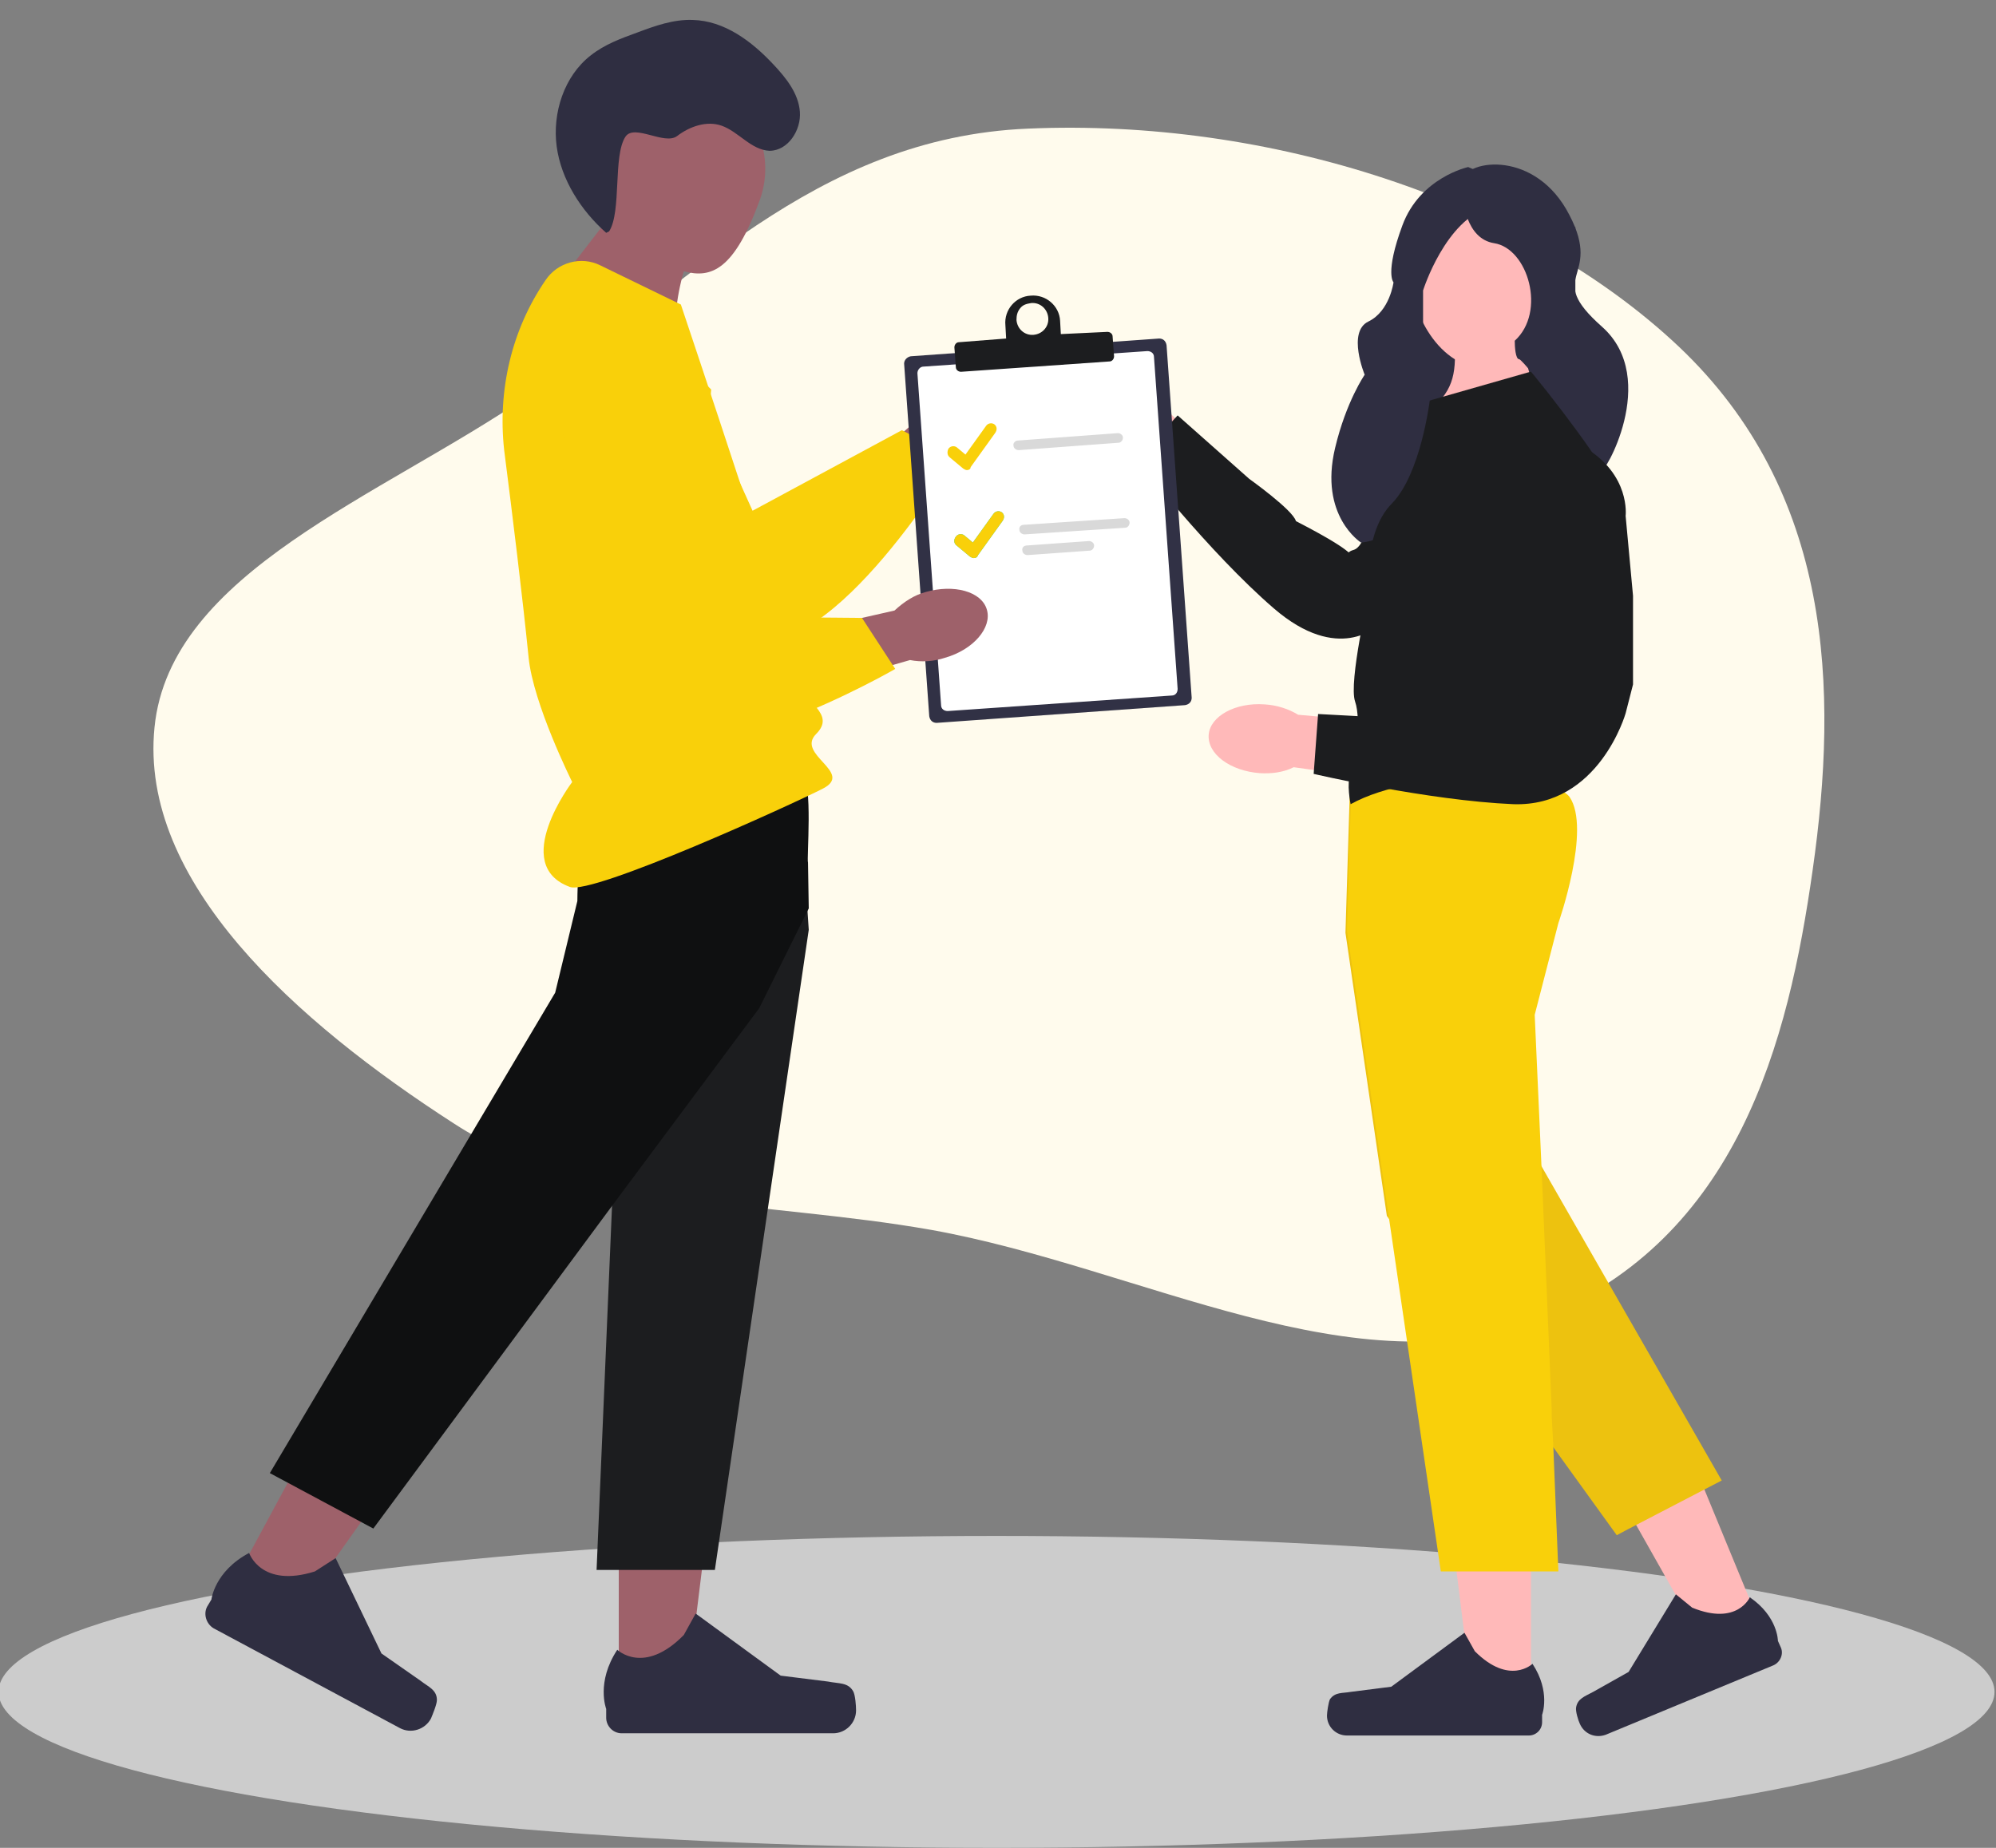 <?xml version="1.0" encoding="UTF-8"?>
<!-- Generator: Adobe Illustrator 28.1.0, SVG Export Plug-In . SVG Version: 6.00 Build 0)  -->
<svg xmlns="http://www.w3.org/2000/svg" xmlns:xlink="http://www.w3.org/1999/xlink" version="1.1" id="Layer_1" x="0px" y="0px" viewBox="0 0 270 250" style="enable-background:new 0 0 270 250;" xml:space="preserve">
<rect x="0" y="0" width="270" height="250" fill="#808080" stroke="none"/>
<style type="text/css">
	.st0{fill:#CCCCCC;}
	.st1{fill-rule:evenodd;clip-rule:evenodd;fill:#FFFBED;}
	.st2{fill:#9E616A;}
	.st3{fill:#FFB9B9;}
	.st4{fill:#1C1D1F;}
	.st5{fill:#2F2E41;}
	.st6{fill:#0F1011;}
	.st7{fill:#EDC20F;}
	.st8{fill:#F9D00A;}
	.st9{fill:#313145;}
	.st10{fill:#FFFFFF;}
	.st11{fill:#07D8B4;}
	.st12{fill:#D9D9D9;}
</style>
<g>
	<ellipse class="st0" cx="134.8" cy="228.9" rx="135" ry="21.1"></ellipse>
	<path class="st1" d="M20.9,98.4C23,77.4,51.5,67.2,71.5,53.5c21.2-14.5,38.6-34.9,67.6-36.1c32.5-1.4,66.9,9.6,88,29.5   c20.8,19.7,21.6,46.3,18.1,70.8c-3.3,23.3-10.1,49.8-36.7,60.6c-24.9,10.2-54.1-6.8-82.5-11.9c-22.6-4-46.6-2.7-64.6-14.4   C40,138.2,18.8,119.3,20.9,98.4z"></path>
	<path class="st2" d="M128,51.5c2.8-2.9,6.6-3.7,8.4-1.9c1.8,1.8,1,5.6-1.8,8.4c-1.1,1.2-2.5,2-4,2.6l-12.1,12l-5.5-5.9l12.5-11.2   C126,54,126.8,52.6,128,51.5L128,51.5z"></path>
	<path class="st3" d="M148,57.5c-2.9-2.7-3.9-6.5-2.2-8.3c1.7-1.9,5.5-1.2,8.5,1.6c1.2,1.1,2.1,2.4,2.7,3.9l12.3,11.7l-5.6,5.7   l-11.5-12.2C150.6,59.4,149.2,58.6,148,57.5L148,57.5z"></path>
	<path class="st4" d="M210.1,59.3l-23.7,25.3c0,0-5.3,5.3-14.1-2.3c-8.8-7.6-18.5-20.1-18.5-20.1l5.5-6l9.7,8.6c0,0,5.9,4.2,6.3,5.7   c9.7,5,6,4.4,7.8,3.9s2.5-6.2,2.6-4.6c0.1,1.6-4,2.3-1.9,0.4c2.1-1.8-1.8,1-1.8,1l15.2-20.1c0,0,9.8-7.8,12.6-0.8   C212.5,57.3,210.1,59.3,210.1,59.3z"></path>
	<path class="st2" d="M83.7,229h9.2l4.4-35.7H83.7V229z"></path>
	<path class="st5" d="M115.4,228.8c0.3,0.5,0.4,2,0.4,2.6c0,1.7-1.4,3.1-3.1,3.1H84.1c-1.2,0-2.1-1-2.1-2.1v-1.2c0,0-1.4-3.6,1.5-8   c0,0,3.6,3.5,9-2l1.6-2.9l11.5,8.4l6.4,0.8C113.5,227.8,114.7,227.6,115.4,228.8L115.4,228.8z"></path>
	<path class="st5" d="M190.3,64.5h22.8V30.7h-22.9v33.9H190.3z"></path>
	<path class="st3" d="M208,54.2c-1-3.6-1.8-4.9-1.8-9l-9.6-0.7c0.5,5.2,0.3,7.7-2.4,10.3L208,54.2z"></path>
	<path class="st3" d="M201.2,49.9c6.4,0,8.2-7.6,8.2-14s-2.8-11.6-9.2-11.6c-6.4,0-9.6,5.2-9.6,11.6S194.7,49.9,201.2,49.9z"></path>
	<path class="st5" d="M198.6,22.6c0,0-6.5,1.4-8.9,7.9c-2.4,6.5-1.2,7.7-1.2,7.7s-0.5,3.9-3.4,5.3c-2.9,1.4-0.5,7.2-0.5,7.2   s-2.5,3.6-4,9.9c-2.2,9.2,3.5,12.8,3.5,12.8s3.2,0,10.3-4.8c9.6-0.3-1.9-17.9-1.9-17.9V39.3c0,0,3-9.6,9.1-11.3   C207.7,26.3,198.6,22.6,198.6,22.6z"></path>
	<path class="st2" d="M79.3,18.6c-1.5,4.3-0.6,8.8,2.1,12.1l-8.1,10.5c4.7,3.2,19.9,10.4,18.5,6.2c-0.9-2.7-0.3-7.3,0.7-10.7   c3.7,1,6.8-0.1,10.3-9.7c2.3-6.5-1.1-13.6-7.6-15.9C88.7,8.6,81.6,12,79.3,18.6z"></path>
	<path class="st5" d="M82.4,31.3c1.7-2.7,0.5-10.2,2.2-12.8c1.2-1.8,5.3,1.2,7-0.1c1.7-1.3,4-2.1,6-1.4c2.3,0.8,4,3.3,6.5,3.4   c2.5,0,4.3-2.8,4.1-5.3c-0.2-2.5-1.9-4.6-3.6-6.4c-2.9-3.1-6.6-5.9-10.9-6c-2.6-0.1-5.1,0.8-7.5,1.7c-2.2,0.8-4.4,1.6-6.3,3.1   c-3.6,2.8-5.2,7.8-4.6,12.3c0.6,4.5,3.3,8.7,6.7,11.7"></path>
	<path class="st4" d="M109.4,125.8l-12.7,86.6H80.7l2.1-49.5l1.1-26l-3.2-12.4c0,0-1.5-2.7-2.7-6.1c-1.4-3.8-2.5-8.3-0.9-10.4   c0.6-0.8,2.2-1.4,4.3-1.8c1.3-0.3,2.8-0.5,4.5-0.6c9.4-0.9,22.8-0.4,22.8-0.4l0.3,11.3l0.2,6.3L109.4,125.8L109.4,125.8z"></path>
	<path class="st2" d="M31.1,215.1l8.1,4.4L60,190.2l-12-6.4L31.1,215.1z"></path>
	<path class="st5" d="M59.1,230c0,0.6-0.6,2-0.8,2.5c-0.8,1.5-2.7,2.1-4.2,1.3l-25.2-13.5c-1-0.6-1.4-1.9-0.9-2.9l0.6-1   c0,0,0.4-3.8,5.1-6.3c0,0,1.6,4.8,8.9,2.5l2.8-1.8l6.2,12.9l5.3,3.7C57.9,228.2,59.1,228.6,59.1,230L59.1,230L59.1,230z"></path>
	<path class="st6" d="M109.4,122.9l-6.7,13.5L82.9,163l-32.4,43.8l-14-7.5l38.6-65l3-12.4c0,0,0-1.3,0.1-3.3   c0.3-3.8,1.1-9.8,3.4-12.2c0.3-0.3,0.7-0.6,1.1-0.7c0.7-0.3,1.9-0.2,3.4,0.1c5,1.2,16.5-4.1,22.4-0.9c1.5,0.8,0.6,11.4,0.8,11.8   L109.4,122.9z"></path>
	<path class="st3" d="M207.1,230.1h-7.9l-3.8-30.6h11.7V230.1z"></path>
	<path class="st5" d="M179.9,229.9c-0.2,0.4-0.4,1.8-0.4,2.2c0,1.5,1.2,2.7,2.7,2.7h24.6c1,0,1.8-0.8,1.8-1.8v-1   c0,0,1.2-3.1-1.3-6.9c0,0-3.1,3-7.8-1.7l-1.4-2.5l-9.9,7.3l-5.5,0.7C181.6,229.1,180.6,228.9,179.9,229.9L179.9,229.9L179.9,229.9z   "></path>
	<path class="st3" d="M238.5,220.8l-7.3,3l-15.2-26.9l10.8-4.5L238.5,220.8z"></path>
	<path class="st5" d="M213.2,231c-0.1,0.5,0.3,1.8,0.5,2.2c0.6,1.4,2.1,2,3.5,1.5l22.7-9.4c0.9-0.4,1.4-1.5,1-2.4l-0.4-0.9   c0,0,0-3.3-3.8-5.9c0,0-1.7,3.9-7.8,1.4l-2.2-1.8l-6.4,10.5l-4.8,2.7C214.4,229.5,213.4,229.8,213.2,231L213.2,231L213.2,231z"></path>
	<path class="st7" d="M232.9,200.3l-2.7,1.4l-10,5.2l-1.5,0.8l-8.8-12.2l-22.3-31l-5.6-38.3l0.6-19.5c2.5-0.8,4.5-1.1,5.6-0.7   c4.6,2.2,4.4,16.3,4.4,16.3l2.8,12.5l12.9,22.6L232.9,200.3L232.9,200.3z"></path>
	<path class="st8" d="M210.8,124.9l-3.2,12.4l0.9,20.1l1.4,33.3v0.9l0.2,3.7l0.7,17.3h-15.9l-7.1-48.4l-5.6-38.3l0.6-19.5v-1   c0,0,26.4-1.6,29.5,2.4C215.3,112.1,210.8,124.9,210.8,124.9z"></path>
	<path class="st8" d="M73.8,37.9c1.6-2.4,4.8-3.3,7.4-2l10.9,5.3c0,0,16.4,48.8,16.4,51.3c0,2.5,4.7,4,1.9,6.8   c-2.8,2.8,5.2,5.2,0.9,7.4c-4.3,2.2-31.1,14.4-34.2,13.3c-8.2-3,0.3-14.2,0.3-14.2l0,0c0,0-5.3-10.6-5.9-16.9   c-0.8-8-2.2-19.4-3.3-28C67.3,52.8,69.2,44.6,73.8,37.9L73.8,37.9z"></path>
	<path class="st4" d="M193.4,54.2l0.3-0.1l14-4l11.2,15.2L211.5,97l-1.1,7.9c0,0-18.7-1.1-27.7,3.9c0,0-0.6-2.8,0-4.2   c0.6-1.4,1.5-7.1,0.6-9.7c-0.9-2.6,1.9-14.7,1.9-14.7s-0.9-8.1,3.1-12.1C192.2,64.1,193.4,54.2,193.4,54.2z"></path>
	<path class="st8" d="M89.1,41l12.7,28.1l20.2-10.9l7.2,3.8c0,0-16.5,27.6-27.8,24.5S70,54.8,73.6,46C77.2,37.2,89.1,41,89.1,41z"></path>
	<path class="st9" d="M123.2,48.2l33.6-2.4c0.5,0,0.9,0.3,1,0.9l3.4,47.7c0,0.5-0.3,0.9-0.9,1l-33.6,2.4c-0.5,0-0.9-0.3-1-0.9   l-3.4-47.7C122.3,48.7,122.7,48.3,123.2,48.2z"></path>
	<path class="st10" d="M124.9,49.6l30.3-2.1c0.5,0,0.9,0.3,0.9,0.8l3.2,44.9c0,0.5-0.3,0.9-0.8,0.9l-30.3,2.1   c-0.5,0-0.9-0.3-0.9-0.8l-3.2-44.9C124.1,50,124.5,49.6,124.9,49.6z"></path>
	<path class="st4" d="M143.5,45.2l-0.1-1.8c-0.1-2-1.9-3.6-4-3.4c-2,0.1-3.6,1.9-3.4,4l0.1,1.8l-6.4,0.5c-0.3,0-0.6,0.3-0.6,0.7   l0.2,2.7c0,0.3,0.3,0.6,0.7,0.6l20.1-1.4c0.3,0,0.6-0.3,0.6-0.7l-0.2-2.7c0-0.3-0.3-0.6-0.7-0.6L143.5,45.2z M139.5,41   c1.2-0.1,2.2,0.8,2.3,2c0.1,1.2-0.8,2.2-2,2.3s-2.2-0.8-2.3-2c0-0.6,0.1-1.1,0.5-1.6C138.4,41.2,138.9,41.1,139.5,41z"></path>
	<path class="st11" d="M131.7,75.5c-0.2,0-0.3-0.1-0.5-0.2l0,0l-1.8-1.5c-0.4-0.3-0.4-0.8-0.1-1.2c0.3-0.4,0.8-0.4,1.1-0.2l1.2,1   l2.8-3.9c0.3-0.4,0.8-0.4,1.1-0.2l0,0l0,0c0.4,0.3,0.4,0.8,0.1,1.2l-3.3,4.6C132.2,75.4,132,75.5,131.7,75.5L131.7,75.5z"></path>
	<path class="st8" d="M131.7,75.5c-0.2,0-0.3-0.1-0.5-0.2l0,0l-1.8-1.5c-0.4-0.3-0.4-0.8-0.1-1.2c0.3-0.4,0.8-0.4,1.1-0.2l1.2,1   l2.8-3.9c0.3-0.4,0.8-0.4,1.1-0.2l0,0l0,0c0.4,0.3,0.4,0.8,0.1,1.2l-3.3,4.6C132.2,75.4,132,75.5,131.7,75.5L131.7,75.5z"></path>
	<path class="st8" d="M130.8,63.6c-0.2,0-0.3-0.1-0.5-0.2l0,0l-1.8-1.5c-0.4-0.3-0.4-0.8-0.2-1.2c0.3-0.4,0.8-0.4,1.1-0.2l1.2,1   l2.8-3.9c0.3-0.4,0.8-0.4,1.1-0.2l0,0l0,0c0.4,0.3,0.4,0.8,0.1,1.2l-3.3,4.6C131.3,63.5,131,63.6,130.8,63.6L130.8,63.6z"></path>
	<path class="st12" d="M138.5,71l13.6-0.9c0.4,0,0.7,0.3,0.7,0.6l0,0c0,0.4-0.3,0.7-0.6,0.7l-13.6,0.9c-0.4,0-0.7-0.3-0.7-0.6l0,0   C137.8,71.3,138.1,71,138.5,71z"></path>
	<path class="st12" d="M138.9,73.8l8.4-0.6c0.4,0,0.7,0.3,0.7,0.6l0,0c0,0.4-0.3,0.7-0.6,0.7l-8.4,0.6c-0.4,0-0.7-0.3-0.7-0.6l0,0   C138.2,74.1,138.5,73.8,138.9,73.8z"></path>
	<path class="st12" d="M137.7,59.6l13.5-1c0.4,0,0.7,0.3,0.7,0.6l0,0c0,0.4-0.3,0.7-0.6,0.7l-13.5,1c-0.4,0-0.7-0.3-0.7-0.6l0,0   C137,60,137.3,59.6,137.7,59.6z"></path>
	<path class="st5" d="M202.1,32.9c-3.7-0.6-4.4-5.5-4.4-8.5c0.8-2.9,10.1-4.1,14.6,4.7c4.6,8.8-3.6,8,4.4,15.1s0,20.5,0,19.3   c0-1.1-10.6-14.9-11.2-14.9c-0.5,0-0.6-1.7-0.6-2.5C209.2,42.2,206.7,33.6,202.1,32.9z"></path>
	<path class="st2" d="M125.2,80.1c3.8-1.1,7.6-0.1,8.3,2.4c0.7,2.4-1.8,5.4-5.7,6.5c-1.5,0.5-3.2,0.6-4.7,0.3L106.7,94l-2-7.7   l16.3-3.7C122.3,81.4,123.7,80.5,125.2,80.1z"></path>
	<path class="st8" d="M96.2,52.7l-2.6,30.7l23,0.2l4.5,6.9c0,0-27.8,16.1-36.3,7.9s-12.1-43-4.6-49C87.8,43.5,96.2,52.7,96.2,52.7   L96.2,52.7z"></path>
	<path class="st3" d="M170.4,104.6c-4-0.3-7.1-2.6-6.9-5.2c0.2-2.5,3.6-4.4,7.6-4.1c1.6,0.1,3.2,0.6,4.5,1.4l16.9,1.5l-0.9,7.9   l-16.6-2.3C173.6,104.5,172,104.7,170.4,104.6z"></path>
	<path class="st4" d="M219.9,69.8l1,10.8v6.7v5.3l-1,3.9c0,0-3.6,12.7-15.2,12.3c-11.6-0.5-27-4.1-27-4.1l0.6-8.1l13,0.7   c0,0,5.9-1.8,7.2-0.9c1.2,0.9,0.8,2.1,1.9,0.6c1.1-1.5,0.5-2.4,1.6-1.2c1.1,1.2,1.4,3.4,1.9,0.6c0.5-2.7,1.7-2.2,1.7-2.2L204.9,69   c0,0,2.8-12.2,9.4-8.5C220.6,64.2,219.9,69.8,219.9,69.8z"></path>
</g>
</svg>
